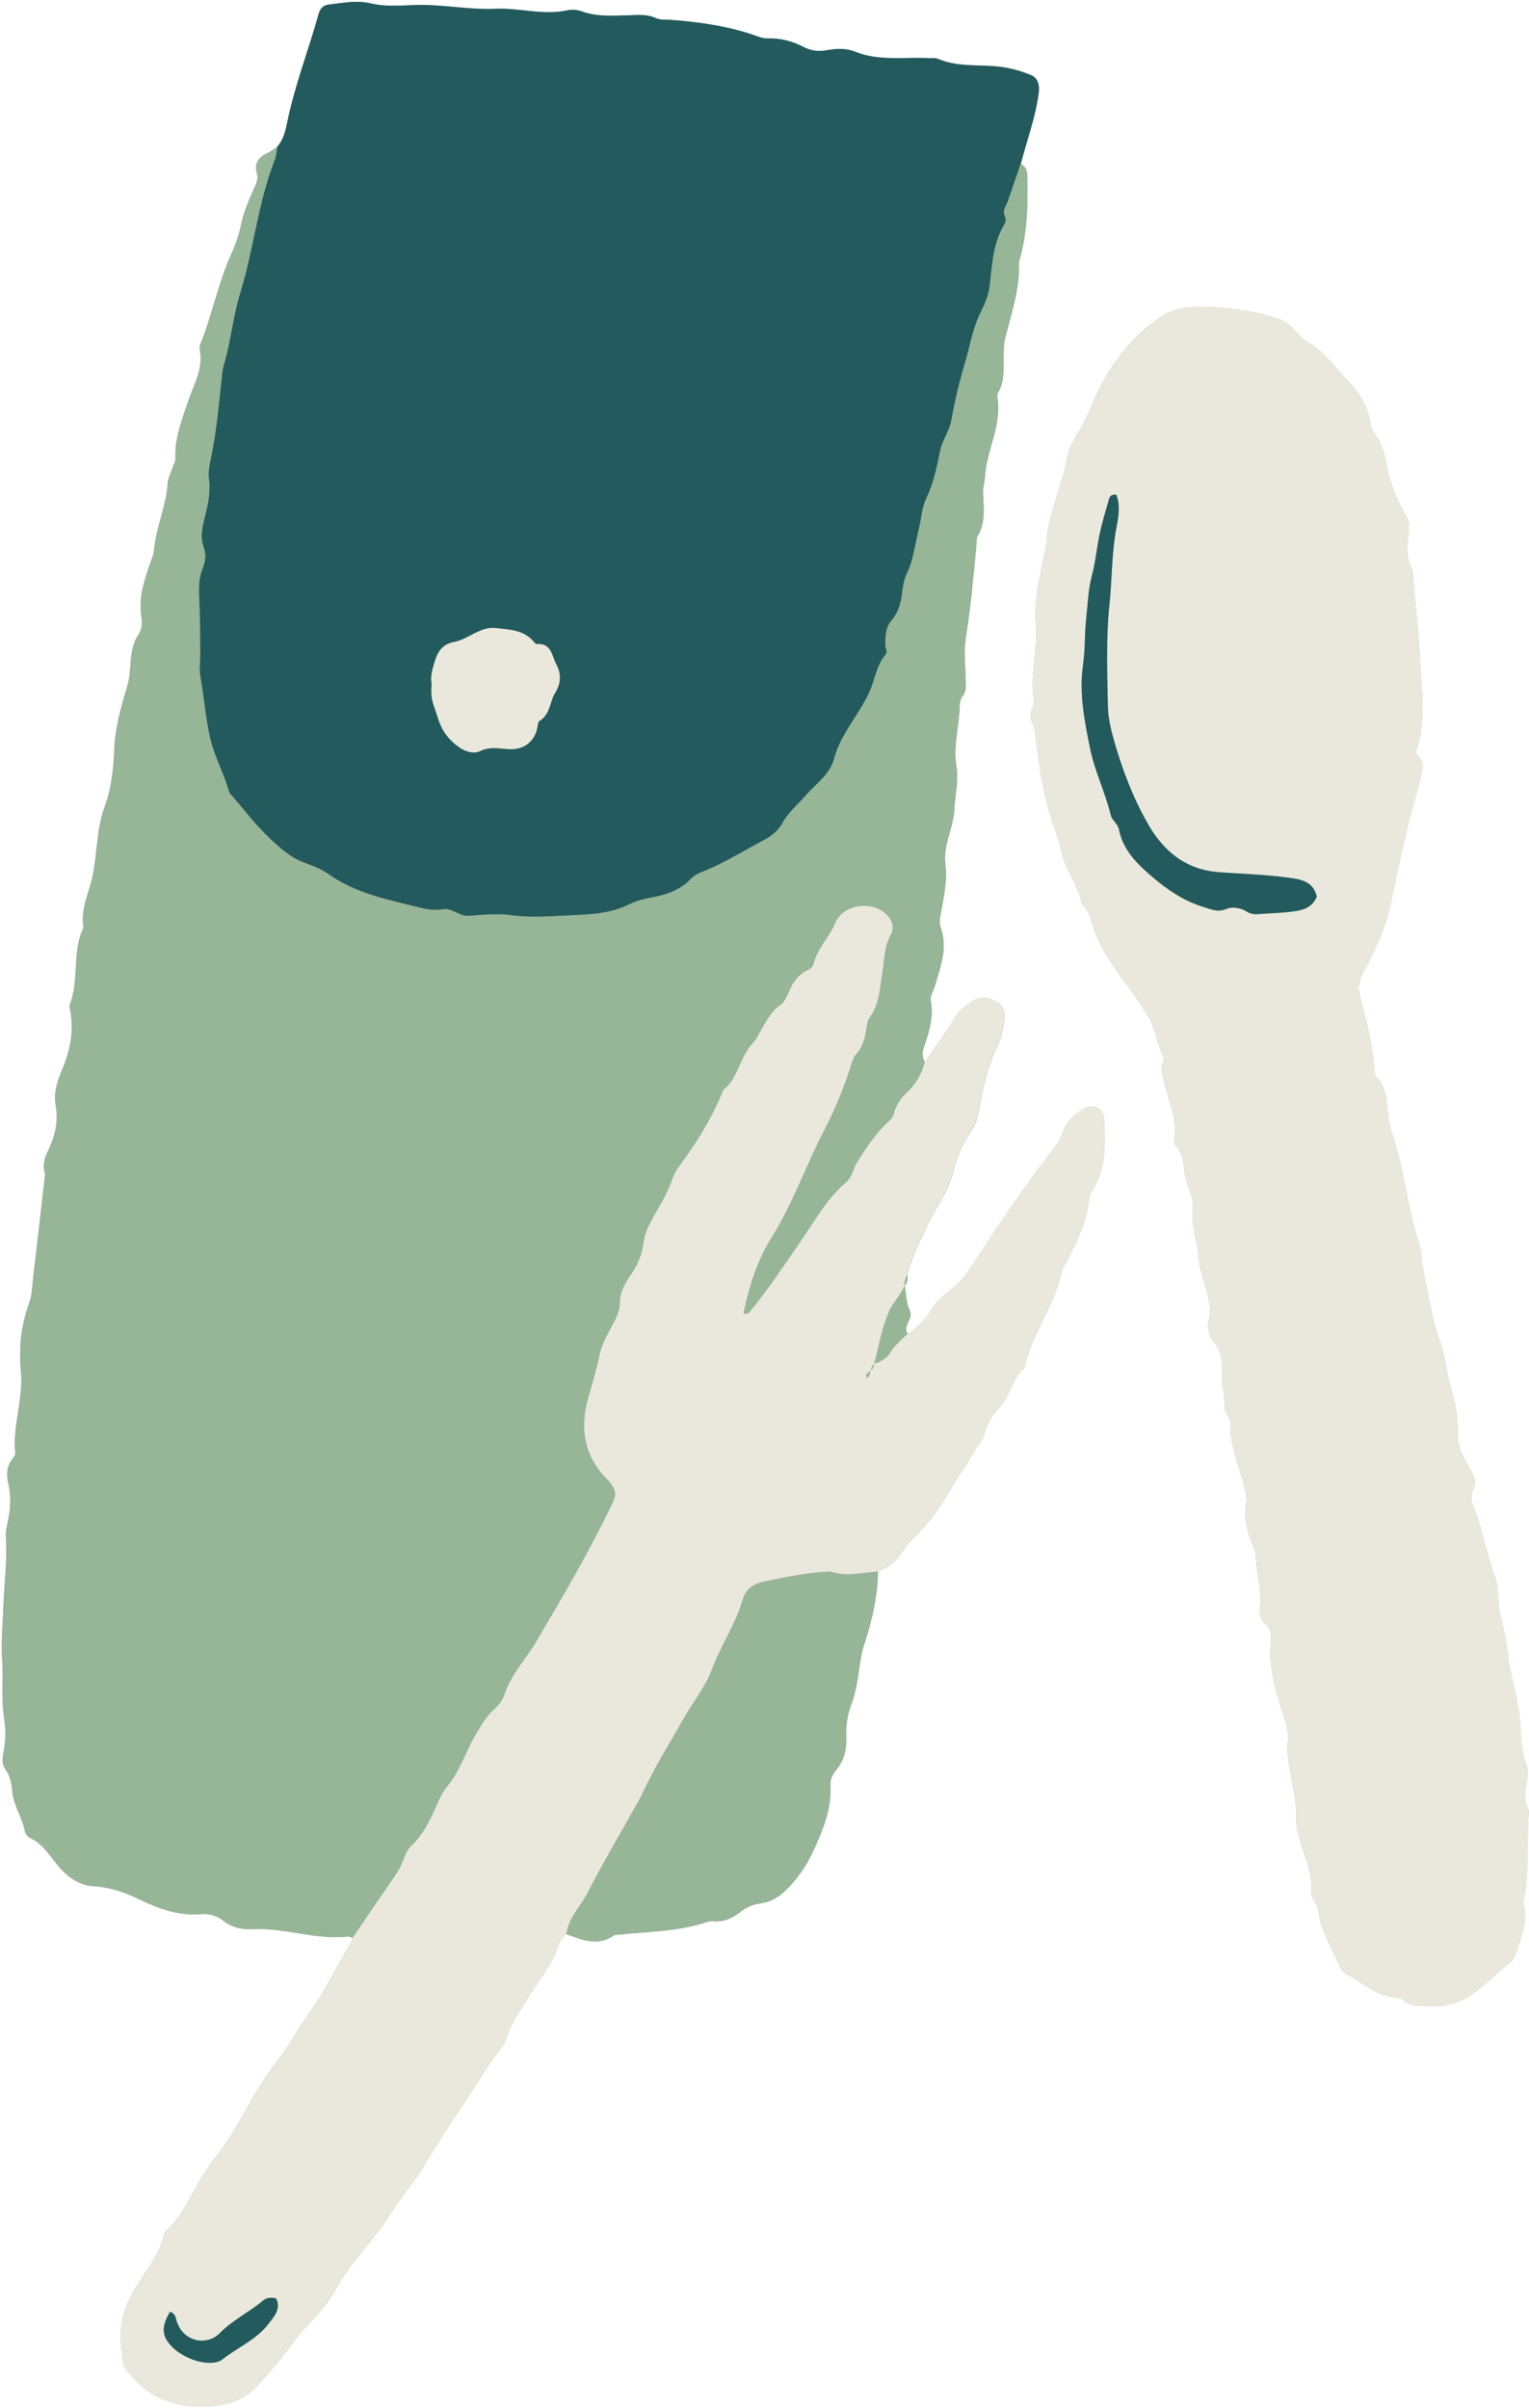 <?xml version="1.0" encoding="UTF-8"?><svg xmlns="http://www.w3.org/2000/svg" xmlns:xlink="http://www.w3.org/1999/xlink" height="428.5" preserveAspectRatio="xMidYMid meet" version="1.0" viewBox="-0.3 -0.3 272.1 428.5" width="272.1" zoomAndPan="magnify"><g id="change1_1"><path d="M271.13,336.29c-0.11,0.8-0.44,1.65-0.26,2.38c0.75,3.01-0.48,5.64-1.32,8.37c-0.22,0.71-0.5,1.33-1.04,1.79 c-2.44,2.07-4.74,4.37-7.41,6.1c-2.06,1.33-4.59,1.94-7.21,1.72c-1.58,0.12-3.16,0.11-4.51-1.08c-0.34-0.3-0.93-0.41-1.42-0.45 c-3.41-0.28-5.8-2.64-8.62-4.13c-1.08-0.57-1.3-1.73-1.79-2.71c-1.33-2.67-2.8-5.27-3.19-8.3c-0.09-0.69-0.35-1.35-0.73-1.96 c-0.31-0.5-0.68-1.13-0.62-1.67c0.53-4.77-2.81-8.78-2.64-13.43c0.16-4.6-1.95-8.9-1.46-13.58c0.19-1.76-0.6-3.68-1.15-5.46 c-1.21-3.93-2.31-7.86-1.87-12.03c0.12-1.16-0.05-2.41-0.86-3.07c-1.05-0.85-1.25-2.01-1.1-2.92c0.5-3.16-0.73-6.14-0.71-9.23 c0-0.57-0.22-1.18-0.46-1.72c-1.04-2.36-1.67-4.59-1.31-7.38c0.32-2.42-0.87-5.07-1.57-7.57c-0.63-2.23-1.29-4.47-1.19-6.76 c0.06-1.35-1.1-2.02-1.07-3.35c0.04-1.87-0.49-3.73-0.46-5.66c0.03-1.94,0.1-3.97-1.46-5.69c-0.72-0.79-1.19-2.37-0.95-3.38 c1.05-4.3-1.57-7.97-1.79-12.02c-0.15-2.77-1.39-5.33-0.97-8.29c0.26-1.82-0.96-3.82-1.36-5.79c-0.37-1.8-0.15-3.83-1.62-5.36 c-0.34-0.35-0.34-1.16-0.27-1.74c0.37-3.22-0.99-6.09-1.71-9.09c-0.35-1.47-0.94-2.88-0.28-4.4c0.08-0.17,0.11-0.44,0.03-0.59 c-1.16-2.28-1.43-4.99-2.64-7.09c-1.24-2.15-2.76-4.3-4.3-6.34c-2.57-3.41-5-7.12-6.08-11.44c-0.14-0.56-0.5-1.08-0.81-1.59 c-0.21-0.34-0.66-0.59-0.73-0.93c-0.76-3.44-3.09-6.26-3.77-9.74c-0.34-1.75-1.03-3.44-1.58-5.15c-0.75-2.36-1.38-4.84-1.8-7.19 c-0.41-2.27-0.68-4.67-1-7.02c-0.14-1-0.2-1.99-0.61-2.93c-0.42-0.97-0.44-1.94,0-2.93c0.16-0.36,0.32-0.8,0.26-1.16 c-0.8-4.51,0.71-8.99,0.34-13.42c-0.4-4.82,0.87-9.28,1.76-13.84c0.25-1.29,0.18-2.6,0.49-3.87c0.99-4.08,2.52-8.01,3.33-12.15 c0.55-2.81,2.58-4.95,3.64-7.56c0.7-1.73,1.46-3.48,2.35-5.17c2.56-4.88,5.97-9.04,10.45-12.08c1.76-1.19,4.07-1.94,6.66-1.93 c2.8,0.01,5.53,0.2,8.27,0.63c2.28,0.36,4.51,0.88,6.7,1.7c2.03,0.76,2.78,2.85,4.57,3.83c2.95,1.61,4.82,4.45,7.09,6.78 c1.9,1.95,3.55,4.36,4.13,7.21c0.16,0.79,0.2,1.58,0.73,2.27c1.39,1.79,1.91,3.96,2.3,6.09c0.59,3.2,1.9,6.05,3.49,8.83 c0.56,0.98,0.5,2.13,0.35,3.19c-0.29,2.01-0.46,3.94,0.51,5.88c0.42,0.85,0.31,1.97,0.4,2.97c0.42,4.69,0.97,9.37,1.18,14.07 c0.23,5.03,1.03,10.11-0.58,15.08c-0.16,0.51-0.21,0.97,0.21,1.39c1.26,1.28,0.71,2.6,0.36,4.12c-0.59,2.53-1.42,4.98-2.01,7.5 c-1.07,4.56-2.14,9.13-3.04,13.74c-0.88,4.48-2.65,8.76-4.92,12.76c-0.91,1.6-1.21,3.07-0.73,4.85c1.12,4.13,2.17,8.27,2.52,12.56 c0.05,0.59,0.06,1.37,0.42,1.73c1.91,1.91,1.79,4.33,2.05,6.72c0.17,1.58,0.69,3.13,1.16,4.66c1.89,6.17,2.45,12.65,4.53,18.77 c0.38,1.11,0.19,2.4,0.44,3.57c0.96,4.51,1.61,9.13,3.14,13.44c1,2.8,1.15,5.69,2,8.4c0.83,2.65,1.17,5.17,1.1,7.9 c-0.06,2.36,1.21,4.46,2.38,6.43c0.7,1.18,0.92,2.31,0.38,3.34c-0.68,1.29-0.24,2.28,0.19,3.43c1.47,3.94,2.25,8.1,3.64,12.04 c0.9,2.54,0.42,5.1,1.13,7.52c0.73,2.51,1,5.04,1.38,7.6c0.45,3.05,1.4,6.05,1.83,9.13c0.43,3.11,0.11,6.3,1.3,9.35 c0.43,1.12,0.12,2.61-0.12,3.87c-0.23,1.24-0.25,2.38,0.25,3.54c0.12,0.28,0.31,0.57,0.29,0.85 C271.39,326.77,271.78,331.55,271.13,336.29z M196.22,199.2c0.17,4.29,0.3,8.6-2.18,12.45c-0.26,0.41-0.48,0.91-0.53,1.39 c-0.47,4.38-2.39,8.22-4.46,12.01c-0.47,0.86-0.62,1.9-0.91,2.86c-1.61,5.27-4.98,9.83-6.17,15.27c-2.09,1.72-2.35,4.55-4.06,6.55 c-1.33,1.56-2.7,3.26-3.1,5.45c-0.15,0.82-0.91,1.32-1.27,2c-1.48,2.76-3.35,5.28-4.92,7.97c-1.46,2.51-3.09,4.95-5.08,6.94 c-1.27,1.27-2.54,2.62-3.47,4.04c-1.09,1.66-2.48,2.51-4.14,3.22c-0.06,4.66-1.15,9.12-2.61,13.51c-0.22,0.66-0.34,1.36-0.46,2.05 c-0.46,2.76-0.68,5.54-1.71,8.22c-0.67,1.75-0.96,3.64-0.86,5.62c0.1,2.1-0.34,4.22-1.79,5.93c-0.68,0.8-1.09,1.64-1.03,2.73 c0.23,4.23-1.35,7.94-3.06,11.7c-1.1,2.41-2.47,4.43-4.28,6.36c-1.48,1.59-3.04,2.64-5.06,2.93c-1.46,0.21-2.62,0.73-3.77,1.64 c-1.26,1.01-2.76,1.66-4.47,1.56c-0.4-0.02-0.83-0.05-1.2,0.08c-5.2,1.79-10.66,1.73-16.04,2.32c-0.2,0.02-0.45-0.02-0.59,0.08 c-2.89,2.06-5.7,0.83-8.52-0.19c-0.72,0.59-1.23,1.34-1.5,2.22c-1.07,3.42-3.48,6.04-5.25,9.03c-1.39,2.35-3.07,4.62-3.94,7.28 c-0.59,1.78-1.97,3.01-2.93,4.52c-3.74,5.88-7.76,11.57-11.31,17.59c-1.91,3.25-4.53,6.15-6.51,9.35 c-2.82,4.55-6.86,8.17-9.37,12.87c-1.43,2.69-3.41,4.83-5.46,7.01c-1.85,1.97-3.36,4.26-5.08,6.36c-1.14,1.4-2.37,2.73-3.58,4.08 c-2.28,2.55-5.19,3.49-8.56,3.73c-3.21,0.23-6.15-0.22-9.06-1.6c-2.36-1.12-4.07-2.88-5.71-4.79c-0.86-1.01-0.66-2.32-0.84-3.46 c-0.54-3.4-0.09-6.5,1.63-9.81c1.92-3.7,5-6.82,5.9-11.06c0.02-0.1,0.06-0.2,0.13-0.27c3.82-3.43,5.25-8.47,8.36-12.44 c1.97-2.51,3.81-5.31,5.4-8.18c1.98-3.59,4.03-7.09,6.61-10.34c1.95-2.46,3.37-5.38,5.25-7.95c2.66-3.64,4.59-7.72,6.89-11.58 c0.36-0.61,0.78-1.18,0.87-1.9c-0.29-0.08-0.59-0.26-0.87-0.23c-5.75,0.64-11.28-1.62-17.01-1.31c-1.81,0.1-3.56-0.29-5.09-1.49 c-1.13-0.89-2.53-1.32-3.98-1.19c-4.1,0.37-7.74-1.05-11.3-2.77c-2.48-1.19-5.01-2.03-7.79-2.19c-2.41-0.15-4.31-1.37-5.94-3.17 c-1.72-1.9-2.94-4.33-5.46-5.47c-0.39-0.18-0.78-0.74-0.86-1.18c-0.47-2.43-1.99-4.51-2.24-7.03c-0.13-1.36-0.33-2.71-1.23-3.96 c-0.92-1.27-0.29-2.95-0.12-4.41c0.18-1.52,0.15-2.98-0.09-4.48c-0.58-3.65-0.13-7.36-0.38-11.01c-0.19-2.79,0.1-5.5,0.19-8.25 c0.14-4.4,0.74-8.79,0.49-13.21c-0.04-0.69,0.04-1.41,0.2-2.08c0.58-2.48,0.82-4.92,0.22-7.46c-0.35-1.46-0.3-3.01,0.73-4.33 c0.24-0.31,0.56-0.73,0.52-1.06c-0.52-4.95,1.52-9.73,0.99-14.68c-0.14-1.3-0.13-2.59-0.1-3.89c0.06-2.85,0.65-5.52,1.61-8.18 c0.5-1.39,0.51-2.96,0.68-4.45c0.67-5.65,1.32-11.3,1.96-16.95c0.07-0.6,0.25-1.25,0.09-1.8c-0.48-1.6,0.17-2.91,0.81-4.29 c1.12-2.41,1.62-4.95,1.15-7.6c-0.43-2.41,0.39-4.59,1.28-6.73c1.34-3.23,1.95-6.53,1.34-10.01c-0.07-0.39-0.25-0.85-0.12-1.18 c1.71-4.36,0.39-9.25,2.36-13.55c0.04-0.09,0.1-0.2,0.08-0.29c-0.55-3.19,0.98-6.04,1.61-9.01c0.87-4.06,0.7-8.38,2.11-12.22 c1.26-3.41,1.63-6.91,1.76-10.29c0.15-4.01,1.24-7.74,2.33-11.39c0.91-3.05,0.09-6.42,2.04-9.24c0.52-0.75,0.63-1.99,0.47-2.94 c-0.63-3.86,0.74-7.31,1.97-10.8c0.13-0.38,0.22-0.78,0.26-1.18c0.4-4.08,2.18-7.87,2.45-11.98c0.06-0.87,0.53-1.72,0.82-2.58 c0.19-0.57,0.57-1.14,0.54-1.69c-0.16-3.69,1.16-6.95,2.32-10.37c0.97-2.84,2.68-5.71,2.02-8.99c-0.07-0.37,0.02-0.82,0.16-1.18 c2.1-5.22,3.12-10.81,5.47-15.95c0.75-1.64,1.35-3.38,1.71-5.14c0.45-2.2,1.31-4.22,2.21-6.24c0.41-0.92,0.94-1.82,0.62-2.88 c-0.54-1.79,0.23-2.88,1.82-3.61c0.63-0.29,1.19-0.75,1.78-1.13c-0.04,0.2-0.07,0.4-0.09,0.6c0.03-0.2,0.06-0.4,0.09-0.6 c1.13-1.26,1.5-2.85,1.82-4.41c1.34-6.57,3.79-12.82,5.58-19.26c0.28-1,0.83-1.57,1.86-1.68c2.47-0.28,4.9-0.8,7.44-0.2 c3.36,0.8,6.82,0.15,10.23,0.29c3.99,0.16,8.02,0.85,11.9,0.67c4.33-0.19,8.57,1.22,12.85,0.27c0.92-0.2,1.8-0.08,2.67,0.23 c2.71,0.96,5.5,0.73,8.3,0.66c1.56-0.04,3.17-0.24,4.74,0.49c0.86,0.4,1.97,0.26,2.96,0.34c5.28,0.43,10.49,1.17,15.48,3.04 c0.46,0.17,0.98,0.25,1.47,0.24c2.26-0.06,4.42,0.49,6.37,1.52c1.35,0.71,2.68,0.83,4.06,0.6c1.77-0.3,3.42-0.44,5.2,0.27 c4.17,1.67,8.62,0.92,12.96,1.12c0.6,0.03,1.26-0.07,1.79,0.15c3.75,1.6,7.77,0.87,11.62,1.48c1.65,0.26,3.31,0.74,4.86,1.39 c1.37,0.58,1.56,1.9,1.37,3.33c-0.46,3.4-1.52,6.63-2.46,9.9c-0.25,0.87-0.48,1.74-0.72,2.6c1.1,0.53,1.16,1.51,1.18,2.56 c0.08,4.92-0.01,9.82-1.43,14.59c-0.03,0.1-0.07,0.19-0.07,0.29c0.19,4.66-1.3,9.01-2.44,13.44c-0.32,1.24-0.27,2.59-0.29,3.89 c-0.04,2.01,0.13,4.03-0.98,5.86c-0.14,0.24-0.19,0.6-0.14,0.88c0.86,4.96-1.92,9.35-2.2,14.14c-0.06,0.99-0.39,1.97-0.35,2.98 c0.11,2.58,0.49,5.18-0.95,7.59c-0.24,0.4-0.18,0.98-0.22,1.48c-0.5,5.66-1.05,11.31-1.93,16.93c-0.34,2.18-0.03,4.39-0.01,6.58 c0.01,1.31,0.3,2.47-0.59,3.61c-0.29,0.37-0.43,0.94-0.44,1.42c-0.03,3.62-1.21,7.24-0.61,10.8c0.46,2.75-0.24,5.24-0.35,7.83 c-0.15,3.35-2.04,6.28-1.6,9.72c0.41,3.19-0.4,6.38-0.95,9.54c-0.1,0.57-0.07,1.24,0.12,1.77c1.3,3.57-0.02,6.89-0.98,10.22 c-0.28,0.96-0.96,1.97-0.79,2.86c0.57,2.92-0.32,5.53-1.22,8.18c-0.3,0.88-0.37,1.77,0.16,2.61c1.8-2.62,3.72-5.17,5.35-7.9 c0.66-1.11,1.54-1.8,2.49-2.51c1.75-1.31,3.09-1.38,4.94-0.27c1.4,0.84,1.67,1.82,1.24,4.19c-0.2,1.09-0.41,2.16-0.89,3.18 c-1.8,3.81-2.86,7.84-3.49,11.98c-0.23,1.54-0.87,3-1.67,4.14c-1.49,2.12-2.32,4.42-2.92,6.83c-0.94,3.75-3.46,6.7-4.95,10.16 c-1.15,2.66-2.58,5.21-3.19,8.08c0.09,0.7,0,1.36-0.46,1.93c0.25,1.46,0.23,3.06,0.85,4.34c0.78,1.63-1.32,2.77-0.35,4.25 c-0.54,0.52-1.1,1.01-1.62,1.54c0.53-0.53,1.08-1.02,1.62-1.54c1.77-1.17,3.2-2.55,4.31-4.47c0.91-1.57,2.59-2.72,4.03-3.95 c1.08-0.93,1.97-1.99,2.73-3.18c4.85-7.55,9.92-14.94,15.4-22.05c0.5-0.65,0.78-1.38,1.05-2.14c0.62-1.77,1.93-3.09,3.43-4.09 C194.12,195.85,196.13,196.84,196.22,199.2z M160.69,228.47c-0.35,0.86-0.87,1.62-1.4,2.37 C159.81,230.09,160.34,229.33,160.69,228.47L160.69,228.47z" fill="#97B597"/></g><g id="change2_1"><path d="M253.9,356.65c-1.58,0.12-3.16,0.11-4.51-1.08c-0.34-0.3-0.93-0.41-1.42-0.45c-3.41-0.28-5.8-2.64-8.62-4.13 c-1.08-0.57-1.3-1.73-1.79-2.71c-1.33-2.67-2.8-5.27-3.19-8.3c-0.09-0.69-0.35-1.35-0.73-1.96c-0.31-0.5-0.68-1.13-0.62-1.67 c0.53-4.77-2.81-8.78-2.64-13.43c0.16-4.6-1.95-8.9-1.46-13.58c0.19-1.76-0.6-3.68-1.15-5.46c-1.21-3.93-2.31-7.86-1.87-12.03 c0.12-1.16-0.05-2.41-0.86-3.07c-1.05-0.85-1.25-2.01-1.1-2.92c0.5-3.16-0.73-6.14-0.71-9.23c0-0.58-0.22-1.18-0.46-1.72 c-1.04-2.36-1.67-4.59-1.31-7.38c0.32-2.42-0.87-5.07-1.57-7.57c-0.63-2.23-1.29-4.47-1.19-6.76c0.06-1.35-1.1-2.02-1.07-3.35 c0.04-1.87-0.49-3.73-0.46-5.66c0.03-1.94,0.1-3.97-1.46-5.69c-0.72-0.79-1.19-2.37-0.95-3.38c1.05-4.3-1.57-7.97-1.79-12.02 c-0.15-2.77-1.39-5.33-0.97-8.29c0.26-1.82-0.96-3.82-1.36-5.79c-0.37-1.8-0.15-3.83-1.62-5.36c-0.34-0.35-0.34-1.16-0.27-1.74 c0.37-3.22-0.99-6.09-1.71-9.09c-0.35-1.47-0.94-2.88-0.28-4.4c0.08-0.17,0.11-0.44,0.03-0.59c-1.16-2.28-1.43-4.99-2.64-7.09 c-1.24-2.15-2.76-4.3-4.3-6.34c-2.57-3.41-5-7.12-6.08-11.44c-0.14-0.56-0.5-1.08-0.81-1.59c-0.21-0.34-0.65-0.59-0.73-0.93 c-0.76-3.44-3.09-6.26-3.77-9.74c-0.34-1.75-1.03-3.44-1.58-5.15c-0.75-2.36-1.38-4.84-1.8-7.19c-0.41-2.27-0.68-4.67-1-7.02 c-0.14-1-0.2-1.99-0.61-2.93c-0.42-0.97-0.44-1.94,0-2.93c0.16-0.36,0.32-0.8,0.26-1.16c-0.8-4.51,0.71-8.99,0.34-13.42 c-0.4-4.82,0.87-9.28,1.76-13.84c0.25-1.29,0.18-2.6,0.49-3.87c0.99-4.08,2.52-8.01,3.33-12.15c0.55-2.81,2.58-4.95,3.64-7.56 c0.7-1.73,1.46-3.48,2.35-5.17c2.56-4.88,5.97-9.04,10.45-12.08c1.76-1.19,4.07-1.94,6.66-1.93c2.8,0.01,5.53,0.2,8.27,0.63 c2.28,0.36,4.51,0.88,6.7,1.7c2.03,0.76,2.78,2.85,4.57,3.83c2.95,1.61,4.82,4.45,7.09,6.78c1.9,1.95,3.55,4.36,4.13,7.21 c0.16,0.79,0.2,1.58,0.73,2.27c1.39,1.79,1.91,3.96,2.3,6.09c0.59,3.2,1.9,6.05,3.49,8.83c0.56,0.98,0.5,2.13,0.35,3.19 c-0.29,2.01-0.46,3.94,0.51,5.88c0.42,0.85,0.31,1.97,0.4,2.97c0.42,4.69,0.97,9.37,1.18,14.07c0.23,5.03,1.03,10.11-0.58,15.08 c-0.16,0.51-0.21,0.97,0.21,1.39c1.26,1.28,0.71,2.6,0.36,4.12c-0.59,2.53-1.42,4.98-2.01,7.5c-1.07,4.56-2.14,9.13-3.04,13.74 c-0.88,4.48-2.65,8.76-4.92,12.76c-0.91,1.6-1.21,3.07-0.73,4.85c1.12,4.13,2.17,8.27,2.52,12.56c0.05,0.59,0.06,1.37,0.42,1.73 c1.91,1.91,1.79,4.33,2.05,6.72c0.17,1.58,0.69,3.13,1.16,4.66c1.89,6.17,2.45,12.65,4.53,18.77c0.38,1.11,0.19,2.4,0.44,3.57 c0.96,4.51,1.61,9.13,3.14,13.44c1,2.8,1.15,5.69,2,8.4c0.83,2.65,1.17,5.17,1.1,7.9c-0.06,2.36,1.21,4.46,2.38,6.43 c0.7,1.18,0.92,2.31,0.38,3.34c-0.68,1.29-0.24,2.28,0.19,3.43c1.47,3.94,2.25,8.1,3.64,12.04c0.9,2.54,0.42,5.1,1.13,7.52 c0.73,2.51,1,5.04,1.38,7.6c0.45,3.05,1.4,6.05,1.83,9.13c0.43,3.11,0.11,6.3,1.3,9.35c0.43,1.12,0.12,2.61-0.12,3.87 c-0.23,1.24-0.25,2.38,0.25,3.54c0.12,0.28,0.31,0.57,0.29,0.85c-0.32,4.75,0.07,9.53-0.58,14.27c-0.11,0.8-0.44,1.65-0.26,2.38 c0.75,3.01-0.48,5.64-1.32,8.37c-0.22,0.71-0.5,1.33-1.04,1.79c-2.44,2.07-4.74,4.37-7.41,6.1 C259.05,356.27,256.52,356.87,253.9,356.65z M234.04,159.26c-0.68-2.77-2.87-3.06-4.95-3.35c-4.15-0.58-8.36-0.69-12.53-1 c-6.04-0.46-9.93-3.93-12.6-8.63c-2.59-4.53-4.49-9.5-5.95-14.56c-0.6-2.09-1.12-4.29-1.16-6.45c-0.1-6.01-0.34-12.04,0.29-18.03 c0.45-4.28,0.38-8.6,1.1-12.87c0.36-2.14,0.98-4.44,0.12-6.61c-0.8-0.13-1.15,0.24-1.29,0.73c-0.58,2.02-1.19,4.03-1.64,6.08 c-0.53,2.45-0.73,4.98-1.38,7.4c-0.7,2.61-0.77,5.28-1.06,7.92c-0.3,2.68-0.16,5.41-0.55,8.08c-0.74,5.08,0.26,10.03,1.24,14.88 c0.81,4.02,2.71,7.83,3.68,11.88c0.25,1.03,1.27,1.53,1.47,2.58c0.7,3.73,3.42,6.3,6.02,8.51c2.57,2.19,5.51,4.21,8.95,5.26 c1.46,0.45,2.59,1.03,4.22,0.34c0.94-0.4,2.55-0.15,3.43,0.44c1.09,0.73,2.08,0.52,3.1,0.45c1.48-0.1,2.98-0.14,4.44-0.31 C230.89,161.77,233.06,161.63,234.04,159.26z M62.44,344.53c2.51-3.7,5.01-7.41,7.56-11.09c0.52-0.75,0.97-1.5,1.3-2.36 c0.4-1.02,0.79-2.18,1.55-2.89c2.63-2.45,3.78-5.73,5.27-8.82c0.61-1.27,1.63-2.27,2.37-3.47c1.53-2.48,2.46-5.26,3.97-7.74 c0.94-1.55,1.82-3.1,3.2-4.33c0.73-0.65,1.44-1.52,1.73-2.43c1.18-3.7,3.89-6.48,5.81-9.72c4.78-8.1,9.53-16.19,13.57-24.69 c0.51-1.06,0.48-1.91-0.08-2.81c-0.32-0.5-0.71-0.97-1.13-1.4c-4.07-4.17-4.7-9.14-3.16-14.48c0.72-2.49,1.45-4.94,1.97-7.49 c0.41-2,1.56-3.87,2.52-5.72c0.62-1.18,1.11-2.28,1.11-3.67c0.01-1.96,1.11-3.63,2.15-5.19c1.09-1.64,1.78-3.34,2.03-5.28 c0.21-1.59,0.83-3.02,1.64-4.45c1.27-2.25,2.63-4.48,3.5-6.95c0.3-0.85,0.71-1.64,1.27-2.38c3.14-4.19,5.86-8.64,7.82-13.52 c2.73-2.13,2.87-5.88,5.21-8.28c0.55-0.56,0.89-1.33,1.3-2.01c1.03-1.71,1.81-3.55,3.58-4.77c0.76-0.52,1.21-1.59,1.61-2.5 c0.71-1.63,1.66-2.99,3.3-3.76c0.47-0.22,0.93-0.54,1.04-1.03c0.63-2.81,2.82-4.78,3.9-7.39c1.44-3.47,6.96-4.04,9.39-1.18 c0.85,1,1.11,2.18,0.46,3.36c-1.14,2.11-1.1,4.41-1.48,6.67c-0.45,2.68-0.46,5.6-2.22,7.97c-0.44,0.59-0.49,1.3-0.6,2 c-0.26,1.7-0.67,3.34-1.91,4.67c-0.33,0.35-0.51,0.87-0.66,1.34c-1.34,4.22-2.98,8.33-5.02,12.24c-3.23,6.18-5.46,12.82-9.21,18.79 c-2.59,4.12-4.09,8.84-5.1,13.65c0.85,0.27,1.07-0.24,1.37-0.61c3.14-3.88,5.92-8.02,8.74-12.14c2.53-3.69,4.73-7.66,8.2-10.64 c1.03-0.89,1.14-2.32,1.85-3.43c1.71-2.7,3.43-5.38,5.85-7.51c0.49-0.43,0.66-0.97,0.84-1.55c0.42-1.38,1.21-2.49,2.28-3.49 c1.57-1.46,2.61-3.29,3.12-5.39c1.8-2.62,3.72-5.17,5.35-7.9c0.66-1.11,1.54-1.8,2.49-2.51c1.75-1.31,3.09-1.38,4.94-0.27 c1.4,0.84,1.67,1.82,1.24,4.19c-0.2,1.09-0.41,2.16-0.89,3.18c-1.8,3.81-2.86,7.84-3.49,11.98c-0.23,1.54-0.87,3-1.67,4.14 c-1.49,2.12-2.32,4.42-2.92,6.83c-0.94,3.75-3.46,6.7-4.95,10.16c-1.15,2.66-2.58,5.21-3.19,8.08c-0.36,0.6-0.5,1.26-0.49,1.96 c0,0,0.02-0.07,0.02-0.07c-0.7,1.75-2.14,3.09-2.85,4.79c-1.23,2.93-1.77,6.09-2.56,9.16c-0.42,0.32-0.55,0.77-0.57,1.27 c-0.41,0.3-1.14,0.42-0.75,1.25c0.67-0.26,0.46-0.89,0.71-1.28c0.39-0.33,0.53-0.78,0.57-1.27c1.23-0.29,2.24-0.96,2.89-2.01 c0.82-1.3,1.97-2.24,3.05-3.28c1.77-1.17,3.2-2.55,4.31-4.47c0.91-1.57,2.59-2.72,4.03-3.95c1.08-0.93,1.97-1.99,2.73-3.18 c4.85-7.55,9.92-14.94,15.4-22.05c0.5-0.65,0.78-1.38,1.05-2.14c0.62-1.77,1.93-3.09,3.43-4.09c1.97-1.31,3.98-0.33,4.08,2.03 c0.17,4.29,0.3,8.6-2.18,12.45c-0.26,0.41-0.48,0.91-0.53,1.39c-0.47,4.38-2.39,8.22-4.46,12.01c-0.47,0.86-0.62,1.9-0.91,2.86 c-1.61,5.27-4.98,9.83-6.17,15.27c-2.09,1.72-2.35,4.55-4.06,6.55c-1.33,1.56-2.7,3.26-3.1,5.45c-0.15,0.82-0.91,1.32-1.27,2 c-1.48,2.76-3.35,5.28-4.92,7.97c-1.46,2.51-3.09,4.95-5.08,6.94c-1.27,1.27-2.54,2.62-3.47,4.04c-1.09,1.66-2.48,2.51-4.14,3.22 c-2.77,0.22-5.54,0.96-8.32,0.04c-0.18-0.06-0.4-0.02-0.6-0.01c-3.89,0.2-7.67,0.99-11.47,1.8c-1.99,0.42-3.17,1.46-3.65,3.12 c-1.27,4.42-3.91,8.2-5.5,12.49c-1.16,3.13-3.41,5.86-5.08,8.82c-2.09,3.71-4.35,7.32-6.26,11.13c-0.58,1.17-1.11,2.36-1.75,3.5 c-3.01,5.41-6.18,10.74-9.01,16.24c-1.27,2.47-3.43,4.49-3.8,7.42c-0.72,0.59-1.23,1.34-1.5,2.22c-1.07,3.42-3.48,6.04-5.25,9.03 c-1.39,2.35-3.07,4.62-3.94,7.28c-0.59,1.78-1.97,3.01-2.93,4.52c-3.74,5.88-7.76,11.57-11.31,17.59c-1.91,3.25-4.53,6.15-6.51,9.35 c-2.82,4.55-6.86,8.17-9.37,12.87c-1.43,2.69-3.41,4.83-5.46,7.01c-1.85,1.97-3.36,4.26-5.08,6.36c-1.14,1.4-2.37,2.73-3.58,4.08 c-2.28,2.55-5.19,3.49-8.56,3.73c-3.21,0.23-6.15-0.22-9.06-1.6c-2.36-1.12-4.07-2.88-5.71-4.79c-0.86-1.01-0.66-2.32-0.84-3.46 c-0.54-3.4-0.09-6.5,1.63-9.81c1.92-3.7,5-6.82,5.9-11.06c0.02-0.09,0.06-0.2,0.13-0.27c3.82-3.43,5.25-8.47,8.36-12.44 c1.97-2.51,3.81-5.31,5.4-8.18c1.98-3.59,4.03-7.09,6.61-10.34c1.95-2.46,3.37-5.38,5.25-7.95c2.66-3.64,4.59-7.72,6.89-11.58 C61.93,345.83,62.35,345.26,62.44,344.53z M29.96,411.08c-1.61,2.72-1.51,4.32,0.35,6.24c2.26,2.34,7.04,3.76,9.01,2.21 c2.72-2.14,6.07-3.52,8.19-6.34c0.91-1.21,2.28-2.62,1.3-4.5c-0.92-0.17-1.65-0.15-2.35,0.44c-2.44,2.05-5.38,3.44-7.64,5.75 c-2.18,2.23-6.31,1.76-7.64-1.96C30.96,412.3,31.01,411.48,29.96,411.08z M77.64,127.54c0.73,2.34,2.01,3.95,3.87,5.22 c1.04,0.71,2.51,1.15,3.54,0.65c1.7-0.83,3.3-0.53,4.97-0.39c2.81,0.23,4.81-1.23,5.33-3.88c0.08-0.39,0.09-0.97,0.34-1.12 c1.97-1.15,1.82-3.43,2.83-5.05c1.09-1.74,1.04-3.47,0.18-5.06c-0.77-1.43-0.81-3.79-3.44-3.59c-0.27,0.02-0.59-0.48-0.87-0.76 c-1.79-1.82-4.23-1.84-6.49-2.1c-2.75-0.31-4.82,1.98-7.34,2.46c-2.7,0.52-3.22,2.46-3.8,4.5c-0.27,0.96-0.46,1.95-0.27,2.86 C76.33,124.47,76.65,124.37,77.64,127.54z" fill="#EAE8DC"/></g><g id="change3_1"><path d="M181.35,28.87c-0.76,2.19-1.51,4.38-2.27,6.57c-0.32,0.91-1.09,1.71-0.52,2.83c0.3,0.58-0.06,1.24-0.33,1.72 c-1.83,3.25-1.99,6.87-2.39,10.44c-0.19,1.7-0.9,3.4-1.58,4.75c-1.49,2.93-1.95,6.13-2.85,9.15c-0.99,3.29-1.8,6.73-2.41,10.14 c-0.36,2-1.6,3.52-2.01,5.52c-0.56,2.79-1.16,5.7-2.44,8.36c-0.84,1.73-0.87,3.7-1.35,5.54c-0.67,2.61-0.9,5.33-2.1,7.81 c-0.47,0.98-0.68,2.07-0.82,3.19c-0.24,1.88-0.6,3.7-1.96,5.26c-1,1.14-1.09,2.77-1.08,4.29c0,0.59,0.48,1.24,0.05,1.75 c-1.68,1.97-1.89,4.56-2.94,6.8c-1.89,4.05-5.09,7.35-6.26,11.86c-0.67,2.59-3.18,4.32-4.96,6.36c-1.44,1.65-3.14,3.03-4.24,5.03 c-0.65,1.17-1.85,2.23-3.05,2.86c-3.73,1.94-7.28,4.24-11.21,5.77c-0.78,0.3-1.46,0.69-2.02,1.27c-1.81,1.87-4.08,2.74-6.59,3.21 c-1.47,0.28-3,0.61-4.32,1.28c-3.35,1.68-6.92,1.82-10.52,1.98c-3.48,0.15-7,0.46-10.45-0.01c-2.62-0.35-5.13-0.09-7.71,0.11 c-1.56,0.12-2.88-1.47-4.55-1.17c-1.75,0.31-3.39-0.12-5.03-0.53c-5.34-1.32-10.74-2.45-15.36-5.76c-1.29-0.92-2.83-1.47-4.35-2.04 c-2.37-0.89-4.27-2.58-6.09-4.32c-2.46-2.35-4.54-5.05-6.75-7.62c-0.19-0.22-0.42-0.46-0.5-0.73c-0.91-3.27-2.62-6.22-3.37-9.6 c-0.8-3.63-1.06-7.29-1.72-10.9c-0.24-1.35-0.02-2.57-0.01-3.85c0.01-3.49-0.04-6.99-0.2-10.48c-0.07-1.64-0.01-3.25,0.6-4.74 c0.53-1.3,0.67-2.62,0.23-3.82c-0.68-1.85-0.28-3.61,0.16-5.33c0.57-2.25,1.08-4.47,0.76-6.79c-0.17-1.23,0.07-2.42,0.32-3.59 c1.09-5.2,1.51-10.48,2.09-15.74c0.03-0.3,0.11-0.59,0.2-0.88c1.29-4.29,1.66-8.8,2.98-13.06c2.41-7.76,3.12-15.95,6.11-23.55 c0.29-0.73,0.31-1.57,0.46-2.36c1.13-1.26,1.5-2.85,1.82-4.41c1.34-6.57,3.79-12.82,5.58-19.26c0.28-1,0.83-1.57,1.86-1.68 c2.47-0.28,4.9-0.8,7.44-0.2c3.36,0.8,6.82,0.15,10.23,0.29c3.99,0.16,8.02,0.85,11.9,0.67c4.33-0.19,8.57,1.22,12.85,0.27 c0.92-0.2,1.8-0.08,2.67,0.23c2.71,0.96,5.5,0.73,8.3,0.66c1.56-0.04,3.17-0.24,4.74,0.49c0.86,0.4,1.97,0.26,2.96,0.34 c5.28,0.43,10.49,1.17,15.48,3.04c0.46,0.17,0.98,0.25,1.47,0.24c2.26-0.06,4.42,0.49,6.37,1.52c1.35,0.71,2.68,0.83,4.06,0.6 c1.77-0.3,3.42-0.44,5.2,0.27c4.17,1.67,8.62,0.92,12.96,1.12c0.6,0.03,1.26-0.07,1.79,0.15c3.75,1.6,7.77,0.87,11.62,1.48 c1.65,0.26,3.31,0.74,4.86,1.39c1.37,0.58,1.56,1.9,1.37,3.33c-0.46,3.4-1.52,6.63-2.46,9.9C181.82,27.13,181.59,28,181.35,28.87z M76.5,121.3c-0.18,3.17,0.15,3.07,1.14,6.23c0.73,2.34,2.01,3.95,3.87,5.22c1.04,0.71,2.51,1.15,3.54,0.65 c1.7-0.83,3.3-0.53,4.97-0.39c2.81,0.23,4.81-1.23,5.33-3.88c0.08-0.39,0.09-0.97,0.34-1.12c1.97-1.15,1.82-3.43,2.83-5.05 c1.09-1.74,1.04-3.47,0.18-5.06c-0.77-1.43-0.81-3.79-3.44-3.59c-0.27,0.02-0.59-0.48-0.87-0.76c-1.79-1.82-4.23-1.84-6.49-2.1 c-2.75-0.31-4.82,1.98-7.34,2.46c-2.7,0.52-3.22,2.46-3.8,4.5C76.5,119.4,76.31,120.39,76.5,121.3z M229.09,155.9 c-4.15-0.58-8.36-0.69-12.53-1c-6.04-0.46-9.93-3.93-12.6-8.63c-2.59-4.53-4.49-9.5-5.95-14.56c-0.6-2.09-1.12-4.29-1.16-6.45 c-0.1-6.01-0.34-12.04,0.29-18.03c0.45-4.28,0.38-8.6,1.1-12.87c0.36-2.14,0.98-4.44,0.12-6.61c-0.8-0.13-1.15,0.24-1.29,0.73 c-0.58,2.02-1.19,4.03-1.64,6.08c-0.53,2.45-0.73,4.98-1.38,7.4c-0.7,2.61-0.77,5.28-1.06,7.92c-0.3,2.68-0.16,5.41-0.55,8.08 c-0.74,5.08,0.26,10.03,1.24,14.88c0.81,4.02,2.71,7.83,3.68,11.88c0.25,1.03,1.27,1.53,1.47,2.58c0.7,3.73,3.42,6.3,6.02,8.51 c2.57,2.19,5.51,4.21,8.95,5.26c1.46,0.45,2.59,1.03,4.22,0.34c0.94-0.4,2.55-0.15,3.43,0.44c1.09,0.73,2.08,0.52,3.1,0.45 c1.48-0.1,2.98-0.14,4.44-0.31c1.9-0.23,4.08-0.37,5.05-2.74C233.37,156.48,231.17,156.19,229.09,155.9z M30.32,417.31 c2.26,2.34,7.04,3.76,9.01,2.21c2.72-2.14,6.07-3.52,8.19-6.34c0.91-1.21,2.28-2.62,1.3-4.5c-0.92-0.17-1.65-0.15-2.35,0.44 c-2.44,2.05-5.38,3.44-7.64,5.75c-2.18,2.23-6.31,1.76-7.64-1.96c-0.22-0.62-0.17-1.44-1.22-1.84 C28.35,413.8,28.46,415.4,30.32,417.31z" fill="#235A5E"/></g><g id="change1_2"><path d="M181.35,28.87c1.1,0.53,1.16,1.51,1.18,2.56c0.08,4.92-0.01,9.82-1.43,14.59c-0.03,0.1-0.07,0.19-0.07,0.29 c0.19,4.66-1.3,9.01-2.44,13.44c-0.32,1.24-0.27,2.59-0.29,3.89c-0.04,2.01,0.13,4.03-0.98,5.86c-0.14,0.24-0.19,0.6-0.14,0.88 c0.86,4.96-1.92,9.35-2.2,14.14c-0.06,0.99-0.39,1.97-0.35,2.98c0.11,2.58,0.49,5.18-0.95,7.59c-0.24,0.4-0.18,0.98-0.22,1.48 c-0.5,5.66-1.05,11.31-1.93,16.93c-0.34,2.18-0.03,4.39-0.01,6.58c0.01,1.31,0.3,2.47-0.59,3.61c-0.29,0.37-0.43,0.94-0.44,1.42 c-0.03,3.62-1.21,7.24-0.61,10.8c0.46,2.75-0.24,5.24-0.35,7.83c-0.15,3.35-2.04,6.28-1.6,9.72c0.41,3.19-0.4,6.38-0.95,9.54 c-0.1,0.57-0.07,1.24,0.12,1.77c1.3,3.57-0.02,6.89-0.98,10.22c-0.28,0.96-0.96,1.97-0.79,2.86c0.57,2.92-0.32,5.53-1.22,8.18 c-0.3,0.88-0.37,1.77,0.16,2.61c-0.51,2.1-1.55,3.93-3.12,5.39c-1.07,0.99-1.86,2.11-2.28,3.49c-0.18,0.59-0.35,1.12-0.84,1.55 c-2.42,2.13-4.14,4.81-5.85,7.51c-0.7,1.1-0.81,2.54-1.85,3.43c-3.47,2.98-5.68,6.95-8.2,10.64c-2.82,4.12-5.6,8.26-8.74,12.14 c-0.3,0.37-0.52,0.88-1.37,0.61c1-4.81,2.5-9.53,5.1-13.65c3.75-5.96,5.98-12.6,9.21-18.79c2.04-3.91,3.69-8.02,5.02-12.24 c0.15-0.47,0.33-0.99,0.66-1.34c1.25-1.32,1.65-2.96,1.91-4.67c0.11-0.7,0.16-1.41,0.6-2c1.75-2.37,1.77-5.29,2.22-7.97 c0.38-2.27,0.33-4.57,1.48-6.67c0.64-1.18,0.39-2.36-0.46-3.36c-2.44-2.86-7.95-2.29-9.39,1.18c-1.08,2.61-3.27,4.58-3.9,7.39 c-0.11,0.49-0.57,0.81-1.04,1.03c-1.64,0.78-2.59,2.14-3.3,3.76c-0.39,0.91-0.85,1.98-1.61,2.5c-1.77,1.22-2.55,3.06-3.58,4.77 c-0.41,0.69-0.76,1.45-1.3,2.01c-2.33,2.39-2.48,6.14-5.21,8.28c-1.97,4.88-4.68,9.32-7.82,13.52c-0.56,0.74-0.97,1.54-1.27,2.38 c-0.87,2.47-2.23,4.7-3.5,6.95c-0.81,1.43-1.43,2.86-1.64,4.45c-0.25,1.94-0.94,3.64-2.03,5.28c-1.04,1.56-2.14,3.23-2.15,5.19 c-0.01,1.39-0.5,2.5-1.11,3.67c-0.97,1.85-2.11,3.72-2.52,5.72c-0.52,2.55-1.25,5.01-1.97,7.49c-1.54,5.34-0.9,10.31,3.16,14.48 c0.42,0.43,0.81,0.89,1.13,1.4c0.57,0.9,0.59,1.75,0.08,2.81c-4.05,8.5-8.8,16.59-13.57,24.69c-1.91,3.24-4.63,6.02-5.81,9.72 c-0.29,0.91-1.01,1.78-1.73,2.43c-1.38,1.24-2.26,2.79-3.2,4.33c-1.51,2.49-2.44,5.26-3.97,7.74c-0.74,1.2-1.76,2.21-2.37,3.47 c-1.49,3.1-2.64,6.37-5.27,8.82c-0.76,0.71-1.16,1.87-1.55,2.89c-0.33,0.86-0.79,1.61-1.3,2.36c-2.54,3.68-5.04,7.39-7.56,11.09 c-0.29-0.08-0.59-0.26-0.87-0.23c-5.75,0.64-11.28-1.62-17.01-1.31c-1.81,0.1-3.56-0.29-5.09-1.49c-1.13-0.89-2.53-1.32-3.98-1.19 c-4.1,0.37-7.74-1.05-11.3-2.77c-2.48-1.19-5.01-2.03-7.79-2.19c-2.41-0.15-4.31-1.37-5.94-3.17c-1.72-1.9-2.94-4.33-5.46-5.47 c-0.39-0.18-0.78-0.74-0.86-1.18c-0.47-2.43-1.99-4.51-2.24-7.03c-0.13-1.36-0.33-2.71-1.23-3.96c-0.92-1.27-0.29-2.95-0.12-4.41 c0.18-1.52,0.15-2.98-0.09-4.48c-0.58-3.65-0.13-7.36-0.38-11.01c-0.19-2.79,0.1-5.5,0.19-8.25c0.14-4.4,0.74-8.79,0.49-13.21 c-0.04-0.69,0.04-1.41,0.2-2.08c0.58-2.48,0.82-4.92,0.22-7.46c-0.35-1.46-0.3-3.01,0.73-4.33c0.24-0.31,0.56-0.73,0.52-1.06 c-0.52-4.95,1.52-9.73,0.99-14.68c-0.14-1.3-0.13-2.59-0.1-3.89c0.06-2.85,0.65-5.52,1.61-8.18c0.5-1.39,0.51-2.96,0.68-4.45 c0.67-5.65,1.32-11.3,1.96-16.95c0.07-0.6,0.25-1.25,0.09-1.8c-0.48-1.6,0.17-2.91,0.81-4.29c1.12-2.41,1.62-4.95,1.15-7.6 c-0.43-2.41,0.39-4.59,1.28-6.73c1.34-3.23,1.95-6.53,1.34-10.01c-0.07-0.39-0.25-0.85-0.12-1.18c1.71-4.36,0.39-9.25,2.36-13.55 c0.04-0.09,0.1-0.2,0.08-0.29c-0.55-3.19,0.98-6.04,1.61-9.01c0.87-4.06,0.7-8.38,2.11-12.22c1.26-3.41,1.63-6.91,1.76-10.29 c0.15-4.01,1.24-7.74,2.33-11.39c0.91-3.05,0.09-6.42,2.04-9.24c0.52-0.75,0.63-1.99,0.47-2.94c-0.63-3.86,0.74-7.31,1.97-10.8 c0.13-0.38,0.22-0.78,0.26-1.18c0.4-4.07,2.18-7.87,2.45-11.98c0.06-0.87,0.53-1.72,0.82-2.58c0.19-0.57,0.57-1.14,0.54-1.69 c-0.16-3.69,1.16-6.95,2.32-10.37c0.97-2.84,2.68-5.71,2.02-8.99c-0.07-0.37,0.02-0.82,0.16-1.18c2.1-5.22,3.12-10.81,5.47-15.95 c0.75-1.64,1.35-3.38,1.71-5.14c0.45-2.2,1.31-4.22,2.21-6.24c0.41-0.92,0.94-1.82,0.62-2.88c-0.54-1.79,0.23-2.88,1.82-3.61 c0.63-0.29,1.19-0.75,1.78-1.13c-0.15,0.79-0.17,1.63-0.46,2.36c-2.99,7.6-3.71,15.79-6.11,23.55c-1.32,4.26-1.69,8.77-2.98,13.06 c-0.09,0.29-0.16,0.58-0.2,0.88c-0.58,5.26-1,10.54-2.09,15.74c-0.25,1.18-0.49,2.37-0.32,3.59c0.32,2.33-0.19,4.54-0.76,6.79 c-0.43,1.71-0.83,3.48-0.16,5.33c0.44,1.21,0.3,2.53-0.23,3.82c-0.61,1.49-0.67,3.1-0.6,4.74c0.16,3.49,0.2,6.99,0.2,10.48 c0,1.28-0.23,2.51,0.01,3.85c0.65,3.62,0.92,7.28,1.72,10.9c0.75,3.39,2.46,6.33,3.37,9.6c0.07,0.27,0.31,0.51,0.5,0.73 c2.21,2.58,4.28,5.27,6.75,7.62c1.82,1.74,3.72,3.43,6.09,4.32c1.52,0.57,3.06,1.12,4.35,2.04c4.62,3.31,10.02,4.44,15.36,5.76 c1.65,0.41,3.28,0.84,5.03,0.53c1.67-0.3,2.99,1.29,4.55,1.17c2.58-0.2,5.09-0.47,7.71-0.11c3.45,0.47,6.96,0.16,10.45,0.01 c3.6-0.16,7.18-0.3,10.52-1.98c1.32-0.66,2.85-1,4.32-1.28c2.51-0.47,4.78-1.34,6.59-3.21c0.56-0.58,1.23-0.96,2.02-1.27 c3.93-1.53,7.48-3.83,11.21-5.77c1.2-0.63,2.41-1.69,3.05-2.86c1.1-2,2.8-3.38,4.24-5.03c1.78-2.04,4.29-3.77,4.96-6.36 c1.17-4.51,4.37-7.81,6.26-11.86c1.05-2.24,1.26-4.84,2.94-6.8c0.44-0.51-0.05-1.16-0.05-1.75c-0.01-1.52,0.08-3.14,1.08-4.29 c1.36-1.56,1.72-3.38,1.96-5.26c0.14-1.12,0.35-2.21,0.82-3.19c1.2-2.48,1.42-5.2,2.1-7.81c0.48-1.84,0.51-3.81,1.35-5.54 c1.28-2.65,1.88-5.56,2.44-8.36c0.4-2.01,1.65-3.52,2.01-5.52c0.61-3.41,1.42-6.85,2.41-10.14c0.91-3.02,1.37-6.21,2.85-9.15 c0.68-1.35,1.39-3.05,1.58-4.75c0.4-3.56,0.56-7.18,2.39-10.44c0.27-0.48,0.63-1.14,0.33-1.72c-0.57-1.12,0.2-1.92,0.52-2.83 C179.83,33.25,180.59,31.06,181.35,28.87z M109.02,344.07c0.14-0.1,0.39-0.06,0.59-0.08c5.37-0.59,10.83-0.54,16.04-2.32 c0.37-0.13,0.8-0.1,1.2-0.08c1.71,0.09,3.2-0.56,4.47-1.56c1.14-0.91,2.3-1.43,3.77-1.64c2.02-0.29,3.58-1.34,5.06-2.93 c1.81-1.94,3.18-3.95,4.28-6.36c1.71-3.76,3.3-7.47,3.06-11.7c-0.06-1.09,0.35-1.93,1.03-2.73c1.45-1.71,1.89-3.82,1.79-5.93 c-0.09-1.97,0.19-3.87,0.86-5.62c1.03-2.67,1.25-5.46,1.71-8.22c0.12-0.69,0.24-1.39,0.46-2.05c1.46-4.39,2.55-8.85,2.61-13.51 c-2.77,0.22-5.54,0.96-8.32,0.04c-0.18-0.06-0.4-0.02-0.6-0.01c-3.89,0.2-7.67,0.99-11.47,1.8c-1.99,0.42-3.17,1.46-3.65,3.12 c-1.27,4.42-3.91,8.2-5.5,12.49c-1.16,3.13-3.41,5.86-5.08,8.82c-2.09,3.71-4.35,7.32-6.26,11.13c-0.58,1.17-1.11,2.36-1.75,3.5 c-3.01,5.41-6.18,10.74-9.01,16.24c-1.27,2.47-3.43,4.49-3.8,7.42C103.31,344.9,106.12,346.14,109.02,344.07z M155.26,242.34 c1.23-0.29,2.24-0.96,2.89-2.01c0.82-1.3,1.97-2.24,3.05-3.28c-0.96-1.47,1.14-2.62,0.35-4.25c-0.62-1.29-0.59-2.91-0.85-4.38 c-0.7,1.75-2.14,3.09-2.85,4.79c-1.23,2.93-1.77,6.09-2.56,9.16C155.29,242.37,155.26,242.34,155.26,242.34z M161.18,226.53 c-0.36,0.6-0.5,1.26-0.49,1.96C161.18,227.92,161.27,227.25,161.18,226.53z M154.72,243.64c-0.41,0.3-1.14,0.42-0.75,1.25 c0.67-0.26,0.46-0.89,0.71-1.28L154.72,243.64z M154.68,243.61c0.39-0.33,0.53-0.78,0.57-1.27c0,0,0.04,0.03,0.04,0.03 c-0.42,0.32-0.55,0.77-0.57,1.27C154.72,243.64,154.69,243.61,154.68,243.61z" fill="#97B597"/></g></svg>